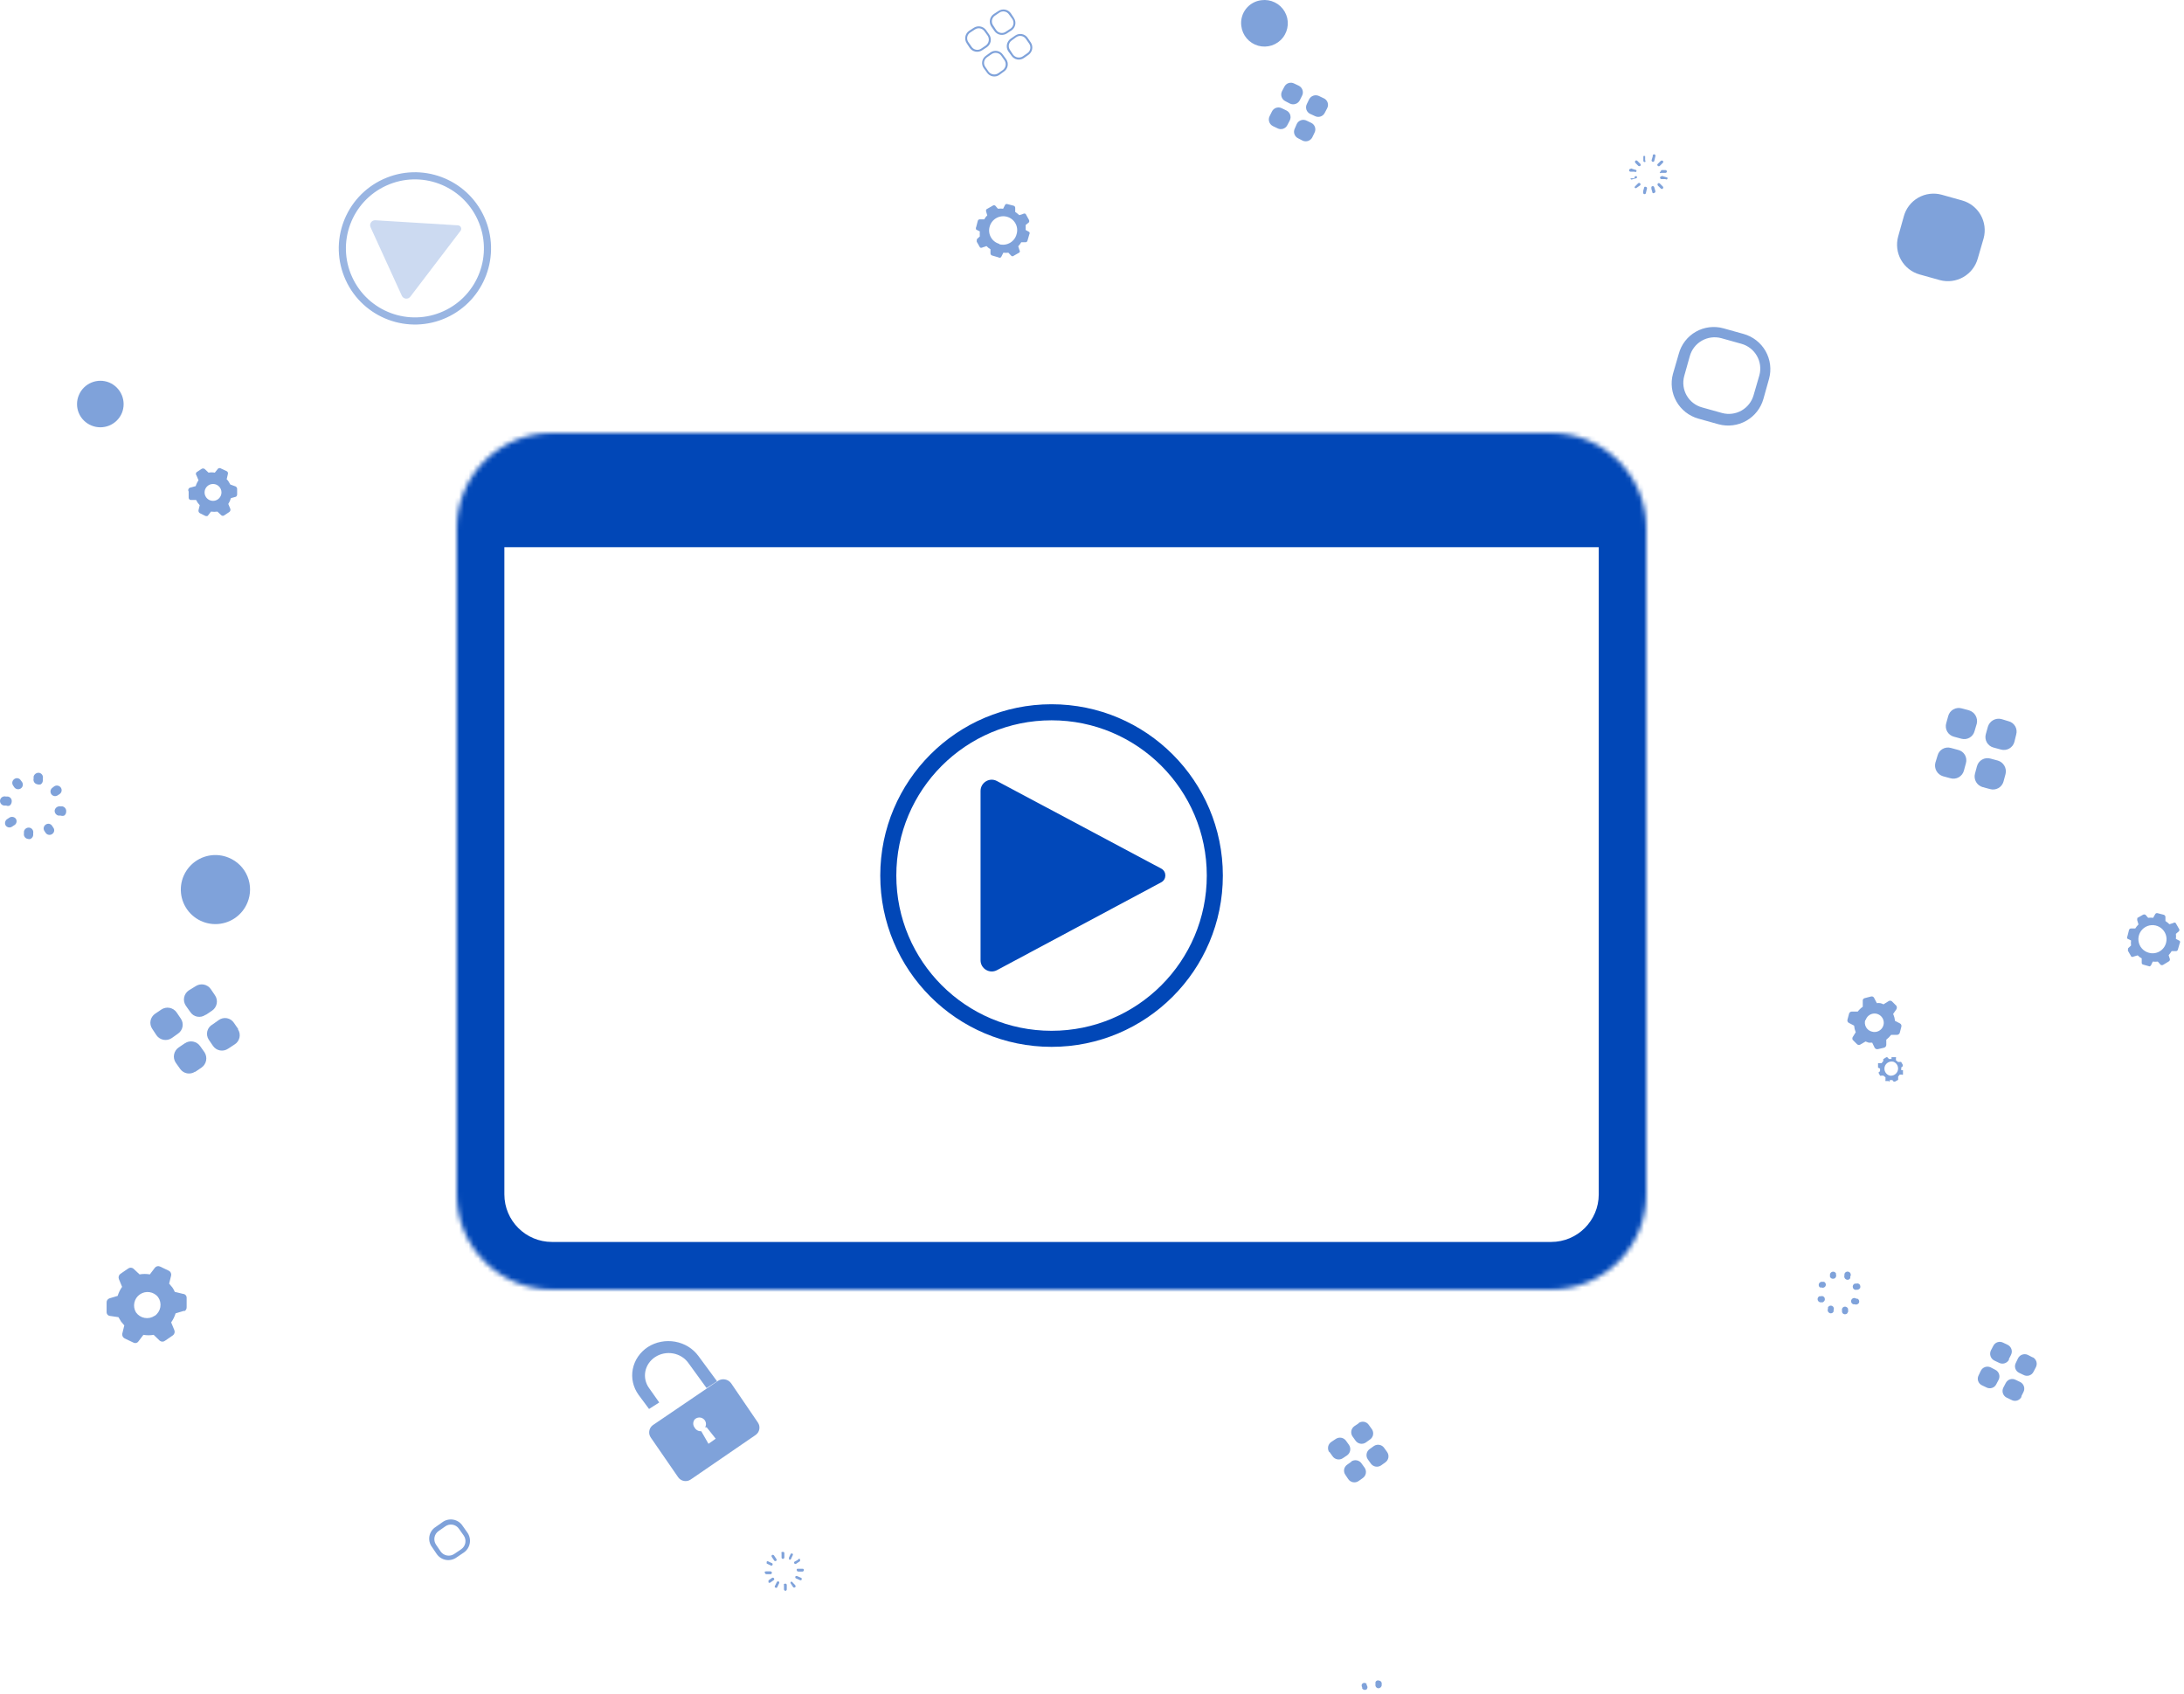 <svg width="459" height="356" viewBox="0 0 459 356" fill="none" xmlns="http://www.w3.org/2000/svg">
<path d="M417.352 154.27L417.775 152.751C417.943 152.165 418.332 151.666 418.86 151.359C419.387 151.053 420.013 150.962 420.607 151.105L422.128 151.569C422.42 151.642 422.693 151.773 422.933 151.954C423.172 152.135 423.373 152.362 423.523 152.622C423.672 152.882 423.768 153.169 423.805 153.466C423.841 153.764 423.817 154.066 423.735 154.354L423.354 155.915C423.276 156.208 423.14 156.481 422.955 156.721C422.77 156.96 422.539 157.16 422.275 157.31C422.011 157.459 421.721 157.554 421.42 157.59C421.119 157.626 420.814 157.602 420.522 157.519L418.958 157.097C418.666 157.019 418.391 156.883 418.151 156.698C417.912 156.513 417.711 156.283 417.562 156.019C417.412 155.756 417.317 155.466 417.281 155.166C417.245 154.865 417.269 154.561 417.352 154.27ZM408.349 163.131L409.913 163.553C410.205 163.636 410.51 163.66 410.811 163.624C411.111 163.588 411.402 163.493 411.666 163.344C411.929 163.194 412.161 162.994 412.346 162.755C412.531 162.515 412.667 162.242 412.745 161.949L413.168 160.388C413.251 160.1 413.274 159.798 413.238 159.5C413.202 159.203 413.106 158.916 412.956 158.656C412.806 158.396 412.605 158.169 412.366 157.988C412.126 157.807 411.853 157.676 411.562 157.603L409.998 157.181C409.709 157.099 409.407 157.075 409.109 157.111C408.811 157.147 408.523 157.243 408.263 157.393C408.002 157.542 407.775 157.743 407.594 157.982C407.413 158.221 407.281 158.494 407.208 158.785L406.743 160.304C406.598 160.891 406.683 161.511 406.982 162.037C407.281 162.563 407.77 162.954 408.349 163.131ZM415.492 161.021L415.07 162.582C414.913 163.17 414.994 163.795 415.294 164.323C415.595 164.852 416.091 165.242 416.676 165.409L418.24 165.831C418.531 165.914 418.836 165.939 419.137 165.903C419.438 165.867 419.729 165.772 419.993 165.622C420.256 165.473 420.487 165.273 420.673 165.033C420.858 164.794 420.994 164.52 421.072 164.228L421.494 162.667C421.64 162.08 421.554 161.46 421.256 160.934C420.957 160.408 420.467 160.016 419.888 159.84L418.324 159.418C418.033 159.334 417.728 159.31 417.427 159.346C417.126 159.382 416.835 159.477 416.572 159.627C416.308 159.776 416.077 159.976 415.892 160.215C415.706 160.455 415.571 160.729 415.492 161.021ZM409.448 150.472L409.026 151.991C408.942 152.282 408.918 152.586 408.954 152.887C408.99 153.187 409.085 153.478 409.235 153.741C409.384 154.004 409.585 154.235 409.825 154.42C410.065 154.605 410.339 154.74 410.632 154.818L412.196 155.24C412.484 155.323 412.787 155.347 413.085 155.31C413.383 155.274 413.67 155.178 413.931 155.028C414.191 154.879 414.418 154.679 414.6 154.439C414.781 154.2 414.912 153.927 414.985 153.637L415.45 152.075C415.584 151.495 415.492 150.885 415.194 150.368C414.896 149.852 414.414 149.467 413.844 149.29L412.28 148.868C411.989 148.785 411.684 148.761 411.383 148.797C411.082 148.833 410.791 148.928 410.527 149.078C410.264 149.227 410.033 149.427 409.847 149.666C409.662 149.906 409.526 150.18 409.448 150.472Z" fill="#0147B7" fill-opacity="0.5"/>
<path d="M37.408 217.226L36.098 218.155C35.592 218.498 34.972 218.628 34.37 218.518C33.769 218.407 33.236 218.064 32.886 217.564L31.998 216.214C31.657 215.716 31.527 215.103 31.638 214.509C31.749 213.916 32.092 213.391 32.59 213.049L33.9 212.163C34.406 211.82 35.027 211.69 35.628 211.8C36.229 211.911 36.763 212.253 37.113 212.754L38 214.062C38.342 214.56 38.471 215.173 38.36 215.766C38.249 216.36 37.907 216.885 37.408 217.226ZM50.089 216.298L49.159 214.948C48.993 214.697 48.779 214.482 48.528 214.316C48.277 214.15 47.995 214.035 47.7 213.98C47.404 213.925 47.1 213.93 46.806 213.995C46.512 214.06 46.234 214.183 45.989 214.357L44.678 215.285C44.404 215.433 44.164 215.636 43.972 215.882C43.781 216.127 43.643 216.41 43.568 216.712C43.492 217.014 43.48 217.328 43.533 217.635C43.586 217.941 43.703 218.233 43.875 218.492L44.763 219.8C45.105 220.298 45.631 220.64 46.226 220.75C46.82 220.861 47.434 220.732 47.933 220.391L49.286 219.505C49.548 219.346 49.776 219.135 49.956 218.886C50.135 218.637 50.262 218.354 50.329 218.054C50.396 217.755 50.402 217.445 50.346 217.143C50.29 216.841 50.174 216.554 50.004 216.298L50.089 216.298ZM43.284 213.26L44.594 212.374C45.095 212.024 45.438 211.492 45.549 210.892C45.66 210.291 45.529 209.672 45.186 209.167L44.298 207.859C43.948 207.359 43.415 207.016 42.813 206.905C42.212 206.795 41.591 206.925 41.086 207.268L39.649 208.154C39.147 208.504 38.804 209.036 38.694 209.637C38.583 210.237 38.713 210.856 39.057 211.361L39.987 212.669C40.152 212.926 40.369 213.147 40.623 213.317C40.877 213.487 41.164 213.603 41.465 213.659C41.766 213.714 42.075 213.707 42.373 213.639C42.672 213.57 42.953 213.441 43.199 213.26L43.284 213.26ZM41.044 225.244L42.354 224.358C42.853 224.008 43.198 223.479 43.316 222.881C43.434 222.284 43.316 221.664 42.988 221.151L42.058 219.843C41.708 219.342 41.174 219 40.573 218.889C39.972 218.779 39.351 218.909 38.846 219.252L37.535 220.138C37.034 220.488 36.691 221.02 36.58 221.62C36.469 222.22 36.6 222.84 36.944 223.345L37.873 224.653C38.214 225.127 38.724 225.453 39.298 225.563C39.872 225.673 40.467 225.558 40.959 225.244L41.044 225.244Z" fill="#0147B7" fill-opacity="0.5"/>
<path d="M216.159 11.52L215.187 12.195C214.983 12.337 214.752 12.437 214.509 12.488C214.265 12.54 214.014 12.542 213.769 12.495C213.525 12.448 213.293 12.352 213.086 12.213C212.879 12.075 212.703 11.896 212.566 11.688L211.89 10.76C211.624 10.342 211.529 9.838 211.623 9.351C211.717 8.865 211.994 8.433 212.397 8.144L213.37 7.469C213.574 7.327 213.804 7.227 214.048 7.175C214.291 7.124 214.543 7.121 214.787 7.169C215.032 7.216 215.264 7.312 215.471 7.45C215.677 7.589 215.854 7.767 215.99 7.975L216.624 8.903C216.905 9.314 217.013 9.817 216.926 10.306C216.839 10.795 216.564 11.231 216.159 11.52ZM212.651 8.482C212.49 8.588 212.353 8.725 212.246 8.885C212.14 9.045 212.067 9.225 212.031 9.414C211.996 9.603 211.999 9.797 212.04 9.985C212.081 10.172 212.159 10.35 212.271 10.507L212.905 11.477C213.133 11.784 213.469 11.993 213.845 12.063C214.221 12.134 214.609 12.06 214.933 11.857L215.906 11.182C216.066 11.076 216.204 10.939 216.31 10.779C216.417 10.619 216.49 10.439 216.525 10.25C216.561 10.061 216.558 9.867 216.517 9.679C216.476 9.491 216.397 9.314 216.286 9.157L215.61 8.186C215.504 8.026 215.366 7.888 215.206 7.782C215.045 7.676 214.865 7.603 214.676 7.567C214.487 7.532 214.292 7.535 214.104 7.576C213.916 7.617 213.738 7.695 213.581 7.806L212.651 8.482ZM210.96 15.064L210.03 15.739C209.826 15.881 209.596 15.981 209.352 16.033C209.109 16.084 208.857 16.087 208.613 16.039C208.368 15.992 208.136 15.896 207.929 15.758C207.723 15.619 207.546 15.441 207.41 15.233L206.734 14.305C206.591 14.101 206.491 13.87 206.439 13.627C206.388 13.384 206.386 13.133 206.433 12.889C206.48 12.645 206.576 12.413 206.715 12.207C206.854 12.001 207.032 11.824 207.241 11.688L208.171 11.013C208.375 10.871 208.605 10.771 208.849 10.72C209.092 10.668 209.344 10.666 209.588 10.713C209.833 10.76 210.065 10.856 210.272 10.995C210.478 11.133 210.655 11.312 210.791 11.52L211.468 12.448C211.61 12.652 211.71 12.882 211.762 13.125C211.813 13.368 211.815 13.619 211.768 13.863C211.721 14.107 211.625 14.339 211.486 14.545C211.347 14.752 211.169 14.928 210.96 15.064ZM207.452 12.026C207.291 12.132 207.154 12.269 207.047 12.429C206.941 12.589 206.868 12.769 206.832 12.958C206.797 13.147 206.8 13.341 206.841 13.529C206.882 13.717 206.96 13.895 207.072 14.051L207.748 15.022C207.97 15.337 208.306 15.553 208.685 15.623C209.064 15.694 209.456 15.615 209.777 15.402L210.749 14.726C211.056 14.498 211.265 14.163 211.336 13.788C211.406 13.413 211.333 13.025 211.129 12.701L210.453 11.731C210.231 11.416 209.895 11.2 209.516 11.129C209.137 11.058 208.745 11.138 208.424 11.351L207.452 12.026ZM212.609 6.372L211.637 7.005C211.226 7.285 210.721 7.393 210.231 7.306C209.742 7.22 209.305 6.945 209.016 6.54L208.34 5.57C208.063 5.155 207.962 4.648 208.056 4.158C208.151 3.669 208.435 3.236 208.847 2.954L209.819 2.321C210.23 2.041 210.734 1.932 211.224 2.019C211.714 2.106 212.15 2.381 212.44 2.785L213.074 3.756C213.354 4.166 213.463 4.669 213.376 5.158C213.289 5.647 213.014 6.083 212.609 6.372ZM209.101 3.291C208.94 3.397 208.802 3.535 208.696 3.695C208.589 3.855 208.516 4.035 208.481 4.224C208.445 4.413 208.448 4.607 208.489 4.795C208.53 4.982 208.609 5.16 208.72 5.317L209.354 6.287C209.46 6.448 209.598 6.585 209.758 6.691C209.919 6.798 210.099 6.871 210.288 6.906C210.477 6.941 210.672 6.939 210.86 6.898C211.048 6.856 211.226 6.778 211.383 6.667L212.355 6.034C212.517 5.924 212.656 5.783 212.763 5.619C212.87 5.455 212.943 5.272 212.978 5.08C213.014 4.887 213.01 4.69 212.969 4.499C212.927 4.308 212.848 4.127 212.736 3.967L212.059 3.038C211.953 2.878 211.816 2.74 211.655 2.634C211.495 2.528 211.315 2.455 211.125 2.419C210.936 2.384 210.742 2.387 210.554 2.428C210.366 2.469 210.188 2.547 210.03 2.658L209.101 3.291ZM207.41 9.916L206.438 10.549C206.027 10.829 205.522 10.938 205.032 10.851C204.543 10.764 204.106 10.489 203.817 10.085L203.183 9.114C202.902 8.704 202.794 8.201 202.881 7.712C202.968 7.223 203.243 6.787 203.648 6.498L204.62 5.865C205.031 5.585 205.535 5.477 206.025 5.564C206.515 5.65 206.952 5.925 207.241 6.33L207.917 7.3C208.193 7.715 208.295 8.222 208.2 8.712C208.105 9.201 207.821 9.634 207.41 9.916ZM203.902 6.836C203.741 6.942 203.603 7.079 203.497 7.239C203.39 7.399 203.317 7.579 203.282 7.768C203.246 7.957 203.249 8.151 203.29 8.339C203.331 8.527 203.41 8.704 203.521 8.861L204.197 9.832C204.304 9.992 204.441 10.13 204.601 10.236C204.762 10.342 204.942 10.415 205.131 10.45C205.321 10.486 205.515 10.483 205.703 10.442C205.891 10.401 206.069 10.323 206.226 10.211L207.156 9.579C207.481 9.356 207.707 9.016 207.786 8.63C207.865 8.244 207.791 7.843 207.579 7.511L206.903 6.583C206.796 6.422 206.659 6.285 206.499 6.179C206.338 6.072 206.158 5.999 205.969 5.964C205.779 5.928 205.585 5.931 205.397 5.972C205.209 6.013 205.031 6.092 204.874 6.203L203.902 6.836Z" fill="#0147B7" fill-opacity="0.5"/>
<path d="M398.925 49.707L400.108 45.487C400.329 44.662 400.711 43.888 401.233 43.211C401.755 42.534 402.406 41.967 403.149 41.543C403.892 41.119 404.712 40.847 405.561 40.742C406.411 40.636 407.273 40.7 408.097 40.93L412.324 42.112C413.988 42.566 415.404 43.661 416.26 45.156C417.115 46.651 417.342 48.425 416.889 50.087L415.663 54.306C415.208 55.968 414.111 57.381 412.613 58.236C411.115 59.09 409.339 59.316 407.674 58.864L403.447 57.682C401.791 57.219 400.386 56.12 399.538 54.626C398.691 53.132 398.47 51.363 398.925 49.707Z" fill="#0147B7" fill-opacity="0.5"/>
<path d="M351.594 78.574L352.82 74.355C353.079 73.385 353.529 72.477 354.142 71.681C354.755 70.886 355.52 70.22 356.393 69.722C357.265 69.224 358.228 68.903 359.225 68.778C360.223 68.654 361.235 68.728 362.203 68.996L366.43 70.177C368.389 70.72 370.052 72.014 371.058 73.777C372.064 75.54 372.33 77.629 371.798 79.587L370.615 83.807C370.071 85.762 368.775 87.423 367.009 88.427C365.243 89.431 363.151 89.696 361.189 89.165L356.962 87.984C355.004 87.442 353.34 86.147 352.334 84.384C351.328 82.621 351.062 80.532 351.594 78.574ZM369.769 78.827C370.132 77.451 369.935 75.988 369.223 74.755C368.511 73.523 367.34 72.621 365.965 72.245L361.738 71.063C360.366 70.7 358.905 70.89 357.671 71.593C356.437 72.295 355.53 73.454 355.145 74.819L353.961 79.038C353.586 80.409 353.771 81.873 354.477 83.108C355.182 84.342 356.35 85.246 357.723 85.621L361.95 86.802C363.323 87.166 364.784 86.976 366.017 86.273C367.251 85.57 368.158 84.412 368.544 83.047L369.769 78.827Z" fill="#0147B7" fill-opacity="0.5"/>
<path d="M97.429 326.303L95.992 327.274C95.671 327.513 95.304 327.685 94.914 327.779C94.525 327.873 94.12 327.887 93.724 327.82C93.329 327.753 92.952 327.606 92.615 327.389C92.278 327.172 91.989 326.889 91.765 326.556L90.793 325.122C90.549 324.801 90.374 324.433 90.28 324.041C90.186 323.649 90.174 323.242 90.245 322.845C90.317 322.449 90.47 322.071 90.695 321.737C90.921 321.402 91.213 321.118 91.554 320.902L92.991 319.889C93.315 319.652 93.683 319.482 94.075 319.392C94.466 319.301 94.872 319.291 95.268 319.362C95.663 319.433 96.04 319.584 96.376 319.805C96.711 320.026 96.997 320.314 97.218 320.649L98.232 322.084C98.462 322.411 98.624 322.782 98.709 323.174C98.793 323.565 98.798 323.969 98.723 324.363C98.648 324.756 98.495 325.131 98.273 325.464C98.051 325.797 97.764 326.083 97.429 326.303ZM92.188 321.746C91.734 322.054 91.422 322.529 91.319 323.067C91.216 323.605 91.331 324.162 91.638 324.615L92.611 326.05C92.926 326.496 93.405 326.8 93.943 326.895C94.481 326.989 95.036 326.868 95.485 326.556L96.922 325.586C97.375 325.278 97.688 324.803 97.791 324.265C97.894 323.727 97.779 323.17 97.471 322.717L96.457 321.282C96.305 321.056 96.108 320.864 95.88 320.716C95.652 320.568 95.396 320.467 95.127 320.42C94.859 320.373 94.584 320.38 94.319 320.441C94.053 320.502 93.803 320.616 93.583 320.776L92.188 321.746Z" fill="#0147B7" fill-opacity="0.5"/>
<path d="M136.809 302.159L142.505 310.42C142.645 310.629 142.826 310.807 143.036 310.946C143.246 311.084 143.481 311.18 143.728 311.227C143.976 311.274 144.23 311.271 144.476 311.219C144.723 311.167 144.956 311.067 145.163 310.925L158.77 301.591C158.98 301.452 159.159 301.272 159.298 301.063C159.437 300.854 159.533 300.619 159.58 300.373C159.627 300.126 159.625 299.873 159.573 299.627C159.521 299.382 159.42 299.149 159.277 298.943L153.644 290.681C153.339 290.269 152.889 289.987 152.383 289.894C151.878 289.8 151.356 289.901 150.923 290.177L137.189 299.51C136.786 299.811 136.52 300.259 136.449 300.756C136.378 301.253 136.507 301.757 136.809 302.159ZM148.518 299.952L150.416 302.348L148.897 303.42L147.379 300.771C147.098 300.793 146.817 300.733 146.57 300.599C146.323 300.464 146.12 300.261 145.986 300.015C145.796 299.771 145.693 299.472 145.693 299.163C145.693 298.855 145.796 298.555 145.986 298.312C146.222 298.072 146.536 297.925 146.872 297.899C147.208 297.872 147.542 297.968 147.812 298.168C148.083 298.368 148.271 298.659 148.343 298.987C148.414 299.315 148.364 299.658 148.201 299.952L148.518 299.952Z" fill="#0147B7" fill-opacity="0.5"/>
<path d="M136.156 283.081C134.493 284.174 133.355 285.844 132.989 287.725C132.624 289.607 133.06 291.549 134.204 293.129L136.407 296.101L138.548 294.734L136.407 291.702C136.039 291.19 135.782 290.615 135.649 290.01C135.517 289.405 135.511 288.781 135.634 288.173C135.757 287.566 136.005 286.988 136.365 286.471C136.724 285.954 137.188 285.509 137.729 285.162C138.271 284.815 138.879 284.571 139.52 284.446C140.162 284.321 140.822 284.316 141.465 284.432C142.108 284.548 142.721 284.782 143.268 285.122C143.815 285.461 144.286 285.899 144.654 286.41L148.494 291.702L150.697 290.275L146.794 284.984C145.647 283.404 143.884 282.317 141.89 281.961C139.897 281.604 137.835 282.007 136.156 283.081Z" fill="#0147B7" fill-opacity="0.5"/>
<path d="M48.399 101.82L48.061 101.229C47.955 101.034 47.811 100.862 47.639 100.723L47.892 99.626C47.934 99.502 47.926 99.368 47.871 99.25C47.816 99.132 47.718 99.04 47.596 98.993L46.497 98.486C46.401 98.411 46.282 98.37 46.159 98.37C46.037 98.37 45.917 98.411 45.821 98.486L45.145 99.33C44.712 99.247 44.267 99.247 43.834 99.33L43.031 98.571C42.928 98.492 42.802 98.449 42.672 98.449C42.542 98.449 42.416 98.492 42.313 98.571L41.298 99.246C41.215 99.339 41.169 99.459 41.169 99.583C41.169 99.708 41.215 99.828 41.298 99.921L41.721 100.934C41.459 101.307 41.259 101.72 41.129 102.157L40.072 102.453C39.977 102.46 39.886 102.491 39.806 102.544C39.727 102.597 39.663 102.669 39.62 102.754C39.578 102.84 39.558 102.934 39.563 103.029C39.568 103.124 39.598 103.217 39.65 103.297L39.65 104.562C39.644 104.627 39.652 104.692 39.672 104.753C39.693 104.814 39.726 104.871 39.77 104.918C39.814 104.966 39.867 105.004 39.927 105.03C39.986 105.056 40.05 105.069 40.115 105.069L41.214 105.069L41.552 105.66L41.975 106.166L41.721 107.221C41.697 107.344 41.712 107.472 41.765 107.586C41.818 107.699 41.907 107.793 42.017 107.854L43.116 108.402C43.202 108.444 43.295 108.465 43.391 108.465C43.486 108.465 43.58 108.444 43.665 108.402L44.342 107.516C44.79 107.579 45.245 107.579 45.694 107.516L46.497 108.276C46.59 108.359 46.711 108.405 46.835 108.405C46.96 108.405 47.081 108.359 47.173 108.276L48.188 107.601C48.291 107.526 48.368 107.42 48.406 107.298C48.444 107.176 48.442 107.046 48.399 106.925L47.977 105.913C48.219 105.534 48.404 105.122 48.526 104.689L49.583 104.394C49.664 104.337 49.73 104.261 49.774 104.173C49.819 104.084 49.84 103.986 49.836 103.887L49.836 102.664C49.813 102.538 49.752 102.422 49.661 102.332C49.571 102.242 49.455 102.181 49.329 102.157L48.399 101.82ZM45.779 104.942C45.489 105.142 45.146 105.251 44.794 105.256C44.442 105.26 44.097 105.161 43.802 104.969C43.507 104.777 43.276 104.502 43.137 104.179C42.999 103.856 42.961 103.499 43.026 103.153C43.092 102.808 43.259 102.49 43.506 102.24C43.753 101.989 44.069 101.818 44.414 101.748C44.759 101.677 45.117 101.71 45.443 101.843C45.768 101.976 46.047 102.203 46.244 102.495C46.504 102.882 46.602 103.356 46.514 103.814C46.428 104.272 46.163 104.677 45.779 104.942Z" fill="#0147B7" fill-opacity="0.5"/>
<path d="M36.733 271.491C36.597 271.164 36.427 270.853 36.225 270.563L35.549 269.761L35.972 268.031C36.008 267.825 35.973 267.613 35.873 267.429C35.774 267.245 35.615 267.1 35.422 267.018L33.647 266.174C33.463 266.083 33.253 266.058 33.052 266.104C32.852 266.15 32.673 266.265 32.548 266.427L31.491 267.82C30.778 267.694 30.049 267.694 29.336 267.82L28.025 266.596C27.869 266.473 27.675 266.406 27.476 266.406C27.277 266.406 27.083 266.473 26.927 266.596L25.32 267.693C25.149 267.812 25.022 267.984 24.961 268.183C24.9 268.382 24.907 268.596 24.982 268.79L25.659 270.436C25.249 271.015 24.935 271.656 24.729 272.335L23.038 272.841C22.841 272.899 22.67 273.023 22.555 273.192C22.439 273.361 22.386 273.565 22.404 273.769L22.404 275.753C22.404 275.958 22.482 276.156 22.624 276.305C22.765 276.454 22.959 276.544 23.165 276.554L24.898 276.808L25.447 277.736L26.123 278.538L25.701 280.268C25.662 280.469 25.69 280.677 25.782 280.86C25.873 281.043 26.023 281.191 26.208 281.28L27.983 282.124C28.117 282.206 28.27 282.25 28.427 282.25C28.584 282.25 28.737 282.206 28.871 282.124L29.082 281.913L30.139 280.521C30.852 280.646 31.581 280.646 32.294 280.521L33.562 281.745C33.722 281.879 33.924 281.952 34.133 281.952C34.342 281.952 34.544 281.879 34.704 281.745L36.31 280.647C36.481 280.529 36.608 280.356 36.669 280.157C36.73 279.958 36.723 279.745 36.648 279.55L35.972 277.905C36.382 277.326 36.696 276.684 36.902 276.006L38.592 275.5L38.846 275.5C38.971 275.408 39.072 275.287 39.138 275.147C39.205 275.007 39.235 274.853 39.226 274.698L39.226 272.715C39.227 272.509 39.148 272.311 39.006 272.162C38.865 272.013 38.671 271.924 38.466 271.913L36.733 271.491ZM32.506 276.512C31.889 276.936 31.129 277.098 30.392 276.964C29.655 276.829 29.002 276.409 28.575 275.795C28.207 275.179 28.087 274.447 28.24 273.746C28.393 273.045 28.806 272.428 29.397 272.021C29.988 271.613 30.712 271.445 31.423 271.55C32.134 271.656 32.778 272.027 33.224 272.588C33.653 273.199 33.822 273.954 33.696 274.689C33.569 275.424 33.157 276.079 32.548 276.512L32.506 276.512Z" fill="#0147B7" fill-opacity="0.5"/>
<path d="M452.056 202.88L452.436 202.078C452.787 202.122 453.142 202.122 453.493 202.078L454.085 202.753C454.167 202.806 454.262 202.834 454.359 202.834C454.457 202.834 454.552 202.806 454.634 202.753L455.818 202.036C455.902 201.985 455.968 201.908 456.006 201.817C456.044 201.726 456.052 201.625 456.029 201.53L455.775 200.728C456.01 200.465 456.222 200.182 456.409 199.884L457.297 199.884C457.396 199.886 457.492 199.853 457.57 199.792C457.647 199.73 457.7 199.643 457.72 199.546L458.1 198.238C458.149 198.163 458.175 198.075 458.175 197.985C458.175 197.895 458.149 197.807 458.1 197.732L457.297 197.31C457.338 196.96 457.338 196.605 457.297 196.255L457.931 195.706C457.996 195.63 458.032 195.533 458.032 195.432C458.032 195.332 457.996 195.234 457.931 195.158L457.255 193.976C457.185 193.914 457.095 193.88 457.001 193.88C456.907 193.88 456.817 193.914 456.747 193.976L455.944 194.23C455.682 193.982 455.399 193.756 455.099 193.554L455.099 192.711C455.096 192.608 455.063 192.509 455.002 192.426C454.942 192.343 454.858 192.281 454.761 192.246L453.451 191.909C453.355 191.878 453.251 191.882 453.158 191.921C453.065 191.959 452.989 192.03 452.943 192.12L452.521 192.879C452.17 192.838 451.815 192.838 451.464 192.879L450.915 192.246C450.831 192.198 450.736 192.173 450.64 192.173C450.543 192.173 450.449 192.198 450.365 192.246L449.182 192.922C449.182 192.922 449.182 192.922 449.182 193.175C449.159 193.213 449.148 193.257 449.148 193.301C449.148 193.346 449.159 193.389 449.182 193.428L449.435 194.272C449.177 194.525 448.95 194.809 448.759 195.116L447.913 195.116C447.815 195.109 447.716 195.134 447.632 195.187C447.549 195.24 447.484 195.319 447.449 195.411L447.11 196.761C447.061 196.837 447.035 196.925 447.035 197.015C447.035 197.104 447.061 197.192 447.11 197.268L447.871 197.648C447.827 197.998 447.827 198.352 447.871 198.702L447.237 199.293L447.237 199.504C447.195 199.613 447.195 199.733 447.237 199.842L447.913 201.023C447.989 201.072 448.077 201.098 448.167 201.098C448.257 201.098 448.345 201.072 448.421 201.023L449.266 200.77C449.51 201.027 449.796 201.241 450.111 201.403L450.111 202.289C450.099 202.384 450.122 202.48 450.177 202.558C450.232 202.636 450.314 202.691 450.407 202.711L451.76 203.091C451.881 203.059 451.987 202.984 452.056 202.88ZM451.591 200.221C451.026 200.067 450.52 199.749 450.137 199.308C449.754 198.866 449.51 198.321 449.437 197.742C449.364 197.162 449.464 196.574 449.726 196.051C449.988 195.529 450.399 195.096 450.908 194.806C451.416 194.517 451.999 194.385 452.583 194.426C453.167 194.468 453.725 194.681 454.187 195.04C454.649 195.398 454.995 195.885 455.18 196.44C455.365 196.994 455.381 197.59 455.226 198.154C455.128 198.531 454.956 198.885 454.719 199.194C454.482 199.503 454.185 199.762 453.846 199.955C453.507 200.147 453.133 200.27 452.746 200.316C452.358 200.362 451.965 200.33 451.591 200.221Z" fill="#0147B7" fill-opacity="0.5"/>
<path d="M210.489 53.864L210.87 53.104C211.22 53.148 211.575 53.148 211.926 53.104L212.518 53.737C212.554 53.774 212.596 53.803 212.643 53.824C212.691 53.844 212.741 53.854 212.793 53.854C212.844 53.854 212.895 53.844 212.942 53.824C212.989 53.803 213.032 53.774 213.068 53.737L214.251 53.062C214.306 52.989 214.336 52.9 214.336 52.809C214.336 52.717 214.306 52.629 214.251 52.556L213.997 51.754C214.243 51.5 214.456 51.217 214.631 50.91L215.519 50.91C215.618 50.912 215.714 50.879 215.792 50.818C215.869 50.756 215.922 50.669 215.942 50.572L216.322 49.264C216.371 49.189 216.397 49.101 216.397 49.011C216.397 48.921 216.371 48.833 216.322 48.758L215.561 48.336L215.561 47.281L216.238 46.733C216.286 46.649 216.311 46.554 216.311 46.458C216.311 46.362 216.286 46.267 216.238 46.184L215.561 44.96C215.482 44.902 215.385 44.87 215.287 44.87C215.188 44.87 215.092 44.902 215.012 44.96L214.209 45.213C213.946 44.966 213.663 44.74 213.363 44.538L213.363 43.694C213.367 43.59 213.336 43.488 213.275 43.404C213.213 43.32 213.126 43.258 213.025 43.23L211.715 42.893C211.668 42.872 211.617 42.861 211.566 42.861C211.515 42.86 211.464 42.87 211.416 42.89C211.369 42.91 211.326 42.939 211.29 42.975C211.254 43.012 211.226 43.056 211.208 43.104L210.827 43.863C210.462 43.822 210.094 43.822 209.728 43.863L209.179 43.23C209.102 43.165 209.005 43.129 208.904 43.129C208.803 43.129 208.706 43.165 208.629 43.23L207.446 43.905C207.389 43.922 207.339 43.955 207.302 44C207.264 44.045 207.241 44.1 207.235 44.158L207.235 44.412L207.488 45.256C207.231 45.499 207.017 45.785 206.854 46.099L205.967 46.099C205.866 46.085 205.765 46.107 205.679 46.161C205.594 46.215 205.531 46.298 205.502 46.395L205.163 47.703C205.115 47.786 205.09 47.881 205.09 47.977C205.09 48.074 205.115 48.168 205.163 48.252L205.924 48.631C205.901 48.983 205.901 49.335 205.924 49.686L205.29 50.277L205.29 50.488C205.252 50.597 205.252 50.716 205.29 50.825L205.967 52.007C206.044 52.051 206.131 52.075 206.22 52.075C206.309 52.075 206.397 52.051 206.474 52.007L207.319 51.712C207.571 51.972 207.855 52.199 208.164 52.387L208.164 53.231C208.161 53.335 208.192 53.437 208.253 53.521C208.314 53.605 208.402 53.666 208.503 53.695L209.813 54.075C209.867 54.119 209.932 54.15 210.001 54.163C210.07 54.177 210.141 54.173 210.208 54.152C210.276 54.131 210.336 54.094 210.385 54.044C210.434 53.993 210.47 53.931 210.489 53.864ZM210.024 51.248C209.65 51.145 209.301 50.97 208.996 50.731C208.69 50.493 208.436 50.196 208.247 49.858C208.058 49.52 207.939 49.148 207.895 48.764C207.852 48.379 207.886 47.99 207.995 47.619C208.203 46.863 208.702 46.221 209.384 45.833C210.066 45.446 210.874 45.344 211.63 45.551C212.004 45.653 212.354 45.828 212.659 46.067C212.964 46.306 213.219 46.602 213.408 46.94C213.597 47.278 213.716 47.65 213.759 48.035C213.802 48.419 213.769 48.809 213.659 49.18C213.566 49.561 213.397 49.921 213.162 50.236C212.928 50.552 212.633 50.818 212.295 51.018C211.956 51.218 211.581 51.349 211.191 51.403C210.801 51.457 210.405 51.433 210.024 51.332L210.024 51.248Z" fill="#0147B7" fill-opacity="0.5"/>
<path d="M48.102 180.262C46.775 179.702 45.312 179.548 43.897 179.819C42.482 180.091 41.18 180.776 40.156 181.788C39.132 182.799 38.432 184.092 38.146 185.501C37.859 186.911 37.998 188.373 38.545 189.704C39.092 191.034 40.023 192.172 41.22 192.973C42.416 193.775 43.824 194.203 45.264 194.204C46.705 194.205 48.114 193.779 49.311 192.98C50.509 192.18 51.441 191.043 51.991 189.714C52.358 188.839 52.55 187.899 52.553 186.95C52.556 186.001 52.372 185.06 52.011 184.182C51.65 183.304 51.119 182.506 50.448 181.833C49.777 181.161 48.98 180.627 48.102 180.262Z" fill="#0147B7" fill-opacity="0.5"/>
<path d="M349.177 37.049C349.223 37.007 349.283 36.984 349.346 36.984C349.408 36.984 349.468 37.007 349.515 37.049L350.402 37.302C350.437 37.351 350.456 37.41 350.456 37.471C350.456 37.531 350.437 37.59 350.402 37.639C350.349 37.684 350.282 37.709 350.212 37.709C350.143 37.709 350.075 37.684 350.022 37.639L349.177 37.639C349.138 37.639 349.099 37.632 349.063 37.617C349.028 37.602 348.995 37.58 348.968 37.553C348.94 37.525 348.918 37.493 348.903 37.457C348.888 37.421 348.881 37.383 348.881 37.344C348.881 37.305 348.888 37.267 348.903 37.231C348.918 37.195 348.94 37.163 348.968 37.135C348.995 37.108 349.028 37.086 349.063 37.071C349.099 37.056 349.138 37.049 349.177 37.049Z" fill="#0147B7" fill-opacity="0.5"/>
<path d="M342.667 35.487C342.72 35.442 342.788 35.418 342.857 35.418C342.927 35.418 342.994 35.442 343.047 35.487L343.893 35.74C343.927 35.79 343.946 35.849 343.946 35.909C343.946 35.969 343.927 36.028 343.893 36.078C343.839 36.123 343.772 36.147 343.703 36.147C343.633 36.147 343.566 36.123 343.512 36.078L342.667 36.078C342.588 36.078 342.513 36.047 342.458 35.991C342.402 35.936 342.371 35.861 342.371 35.782C342.371 35.704 342.402 35.629 342.458 35.574C342.513 35.518 342.588 35.487 342.667 35.487Z" fill="#0147B7" fill-opacity="0.5"/>
<path d="M349.175 35.741L350.021 35.741C350.099 35.741 350.174 35.772 350.23 35.827C350.285 35.883 350.317 35.958 350.317 36.036C350.317 36.114 350.285 36.189 350.23 36.245C350.174 36.3 350.099 36.331 350.021 36.331L349.133 36.331C349.083 36.366 349.024 36.384 348.964 36.384C348.904 36.384 348.845 36.366 348.795 36.331L349.175 35.741Z" fill="#0147B7" fill-opacity="0.5"/>
<path d="M342.666 37.471L343.511 37.471C343.488 37.408 343.483 37.339 343.499 37.273C343.515 37.207 343.55 37.148 343.6 37.102C343.651 37.057 343.713 37.028 343.78 37.018C343.847 37.009 343.915 37.019 343.976 37.049C344.014 37.105 344.035 37.171 344.035 37.239C344.035 37.307 344.014 37.373 343.976 37.429L343.089 37.682C343.039 37.716 342.98 37.735 342.92 37.735C342.859 37.735 342.8 37.716 342.751 37.682L342.666 37.471Z" fill="#0147B7" fill-opacity="0.5"/>
<path d="M348.414 34.432L349.048 33.799C349.111 33.758 349.184 33.735 349.26 33.735C349.335 33.735 349.408 33.758 349.471 33.799C349.499 33.827 349.521 33.86 349.537 33.896C349.552 33.932 349.56 33.971 349.56 34.01C349.56 34.05 349.552 34.089 349.537 34.125C349.521 34.161 349.499 34.194 349.471 34.221L348.837 34.854C348.809 34.882 348.776 34.905 348.74 34.92C348.704 34.935 348.665 34.943 348.626 34.943C348.586 34.943 348.547 34.935 348.511 34.92C348.475 34.905 348.442 34.882 348.414 34.854C348.379 34.831 348.351 34.8 348.331 34.763C348.311 34.726 348.301 34.685 348.301 34.643C348.301 34.602 348.311 34.56 348.331 34.523C348.351 34.487 348.379 34.455 348.414 34.432Z" fill="#0147B7" fill-opacity="0.5"/>
<path d="M343.639 39.158L344.273 38.526C344.329 38.469 344.405 38.438 344.484 38.438C344.564 38.438 344.64 38.469 344.696 38.526C344.752 38.581 344.783 38.657 344.783 38.736C344.783 38.816 344.752 38.892 344.696 38.947L343.977 39.454C343.95 39.482 343.917 39.504 343.881 39.519C343.844 39.535 343.805 39.542 343.766 39.542C343.727 39.542 343.688 39.535 343.651 39.519C343.615 39.504 343.582 39.482 343.555 39.454C343.534 39.402 343.532 39.345 343.547 39.292C343.562 39.239 343.595 39.192 343.639 39.158Z" fill="#0147B7" fill-opacity="0.5"/>
<path d="M347.104 33.673L347.357 32.829C347.339 32.784 347.333 32.735 347.338 32.687C347.343 32.639 347.36 32.593 347.387 32.553C347.414 32.514 347.45 32.481 347.493 32.458C347.536 32.436 347.584 32.424 347.632 32.424C347.68 32.424 347.728 32.436 347.771 32.458C347.813 32.481 347.85 32.514 347.877 32.553C347.904 32.593 347.921 32.639 347.926 32.687C347.931 32.735 347.925 32.784 347.907 32.829L347.695 33.715C347.695 33.793 347.664 33.868 347.609 33.924C347.553 33.979 347.478 34.01 347.399 34.01C347.321 34.01 347.246 33.979 347.19 33.924C347.135 33.868 347.104 33.793 347.104 33.715L347.104 33.673Z" fill="#0147B7" fill-opacity="0.5"/>
<path d="M345.33 40.171L345.584 39.285C345.633 39.251 345.692 39.232 345.753 39.232C345.813 39.232 345.872 39.251 345.922 39.285C345.96 39.289 345.997 39.302 346.029 39.322C346.062 39.343 346.089 39.37 346.11 39.403C346.13 39.435 346.143 39.472 346.147 39.51C346.151 39.548 346.146 39.587 346.133 39.623L345.922 40.509C345.922 40.587 345.891 40.662 345.835 40.718C345.78 40.773 345.704 40.804 345.626 40.804C345.547 40.804 345.472 40.773 345.417 40.718C345.361 40.662 345.33 40.587 345.33 40.509L345.33 40.171Z" fill="#0147B7" fill-opacity="0.5"/>
<path d="M345.371 32.829C345.424 32.785 345.492 32.76 345.561 32.76C345.631 32.76 345.698 32.785 345.751 32.829L345.751 33.673C345.796 33.726 345.821 33.794 345.821 33.863C345.821 33.932 345.796 34 345.751 34.053C345.673 34.068 345.592 34.055 345.523 34.017C345.453 33.978 345.399 33.916 345.371 33.842L345.371 32.956L345.371 32.829Z" fill="#0147B7" fill-opacity="0.5"/>
<path d="M347.062 39.327C347.073 39.268 347.104 39.214 347.15 39.175C347.197 39.136 347.256 39.115 347.316 39.116C347.389 39.103 347.464 39.117 347.526 39.156C347.589 39.196 347.634 39.256 347.654 39.327L347.908 40.171C347.921 40.255 347.902 40.34 347.855 40.41C347.808 40.481 347.736 40.531 347.654 40.551C347.605 40.586 347.546 40.604 347.485 40.604C347.425 40.604 347.366 40.586 347.316 40.551L347.062 39.665L347.062 39.327Z" fill="#0147B7" fill-opacity="0.5"/>
<path d="M343.681 33.8C343.709 33.772 343.742 33.749 343.778 33.734C343.814 33.719 343.853 33.711 343.893 33.711C343.932 33.711 343.971 33.719 344.007 33.734C344.044 33.749 344.076 33.772 344.104 33.8L344.738 34.432C344.766 34.46 344.788 34.493 344.804 34.529C344.819 34.565 344.827 34.604 344.827 34.644C344.827 34.683 344.819 34.722 344.804 34.758C344.788 34.794 344.766 34.827 344.738 34.855C344.675 34.896 344.602 34.919 344.527 34.919C344.451 34.919 344.378 34.896 344.315 34.855L343.681 34.221C343.639 34.159 343.617 34.086 343.617 34.011C343.617 33.935 343.639 33.862 343.681 33.8Z" fill="#0147B7" fill-opacity="0.5"/>
<path d="M348.416 38.567C348.443 38.539 348.476 38.517 348.512 38.502C348.549 38.486 348.588 38.478 348.627 38.478C348.666 38.478 348.705 38.486 348.742 38.502C348.778 38.517 348.811 38.539 348.838 38.567L349.472 39.2C349.528 39.256 349.56 39.332 349.56 39.411C349.56 39.49 349.528 39.566 349.472 39.622C349.416 39.678 349.34 39.709 349.261 39.709C349.182 39.709 349.106 39.678 349.05 39.622L348.416 38.989C348.374 38.927 348.352 38.853 348.352 38.778C348.352 38.703 348.374 38.63 348.416 38.567Z" fill="#0147B7" fill-opacity="0.5"/>
<path d="M166.2 332.422C166.155 332.475 166.131 332.542 166.131 332.612C166.131 332.681 166.155 332.748 166.2 332.802L166.707 333.561C166.767 333.609 166.842 333.635 166.919 333.635C166.995 333.635 167.07 333.609 167.13 333.561C167.178 333.501 167.204 333.427 167.204 333.35C167.204 333.274 167.178 333.199 167.13 333.139L166.454 332.422C166.372 332.389 166.281 332.389 166.2 332.422Z" fill="#0147B7" fill-opacity="0.5"/>
<path d="M162.225 326.81C162.177 326.87 162.15 326.944 162.15 327.021C162.15 327.098 162.177 327.172 162.225 327.232L162.732 327.991C162.792 328.039 162.866 328.065 162.943 328.065C163.02 328.065 163.094 328.039 163.154 327.991C163.199 327.938 163.224 327.871 163.224 327.801C163.224 327.732 163.199 327.665 163.154 327.612L162.647 326.852C162.592 326.798 162.52 326.764 162.443 326.756C162.366 326.749 162.289 326.768 162.225 326.81Z" fill="#0147B7" fill-opacity="0.5"/>
<path d="M164.762 332.886C164.74 332.925 164.729 332.968 164.729 333.013C164.729 333.057 164.74 333.101 164.762 333.139L164.762 334.025C164.773 334.107 164.813 334.183 164.875 334.237C164.938 334.292 165.018 334.321 165.101 334.321C165.175 334.302 165.241 334.258 165.287 334.196C165.333 334.135 165.357 334.06 165.354 333.983L165.354 333.097C165.354 333.019 165.323 332.944 165.268 332.888C165.212 332.833 165.137 332.802 165.058 332.802C165.058 332.802 164.805 332.844 164.762 332.886Z" fill="#0147B7" fill-opacity="0.5"/>
<path d="M164.255 326.177C164.232 326.216 164.221 326.259 164.221 326.304C164.221 326.348 164.232 326.392 164.255 326.43L164.255 327.316C164.255 327.395 164.286 327.47 164.341 327.525C164.397 327.581 164.472 327.612 164.551 327.612C164.633 327.601 164.708 327.561 164.763 327.499C164.817 327.437 164.847 327.357 164.846 327.274L164.846 326.388C164.847 326.351 164.839 326.314 164.824 326.28C164.809 326.247 164.786 326.217 164.758 326.192C164.73 326.168 164.696 326.151 164.661 326.141C164.625 326.131 164.587 326.129 164.551 326.135C164.551 326.135 164.297 326.135 164.255 326.177Z" fill="#0147B7" fill-opacity="0.5"/>
<path d="M163.283 332.422L162.902 333.223C162.875 333.247 162.854 333.276 162.839 333.309C162.824 333.342 162.816 333.377 162.816 333.413C162.816 333.449 162.824 333.485 162.839 333.518C162.854 333.55 162.875 333.579 162.902 333.603C162.93 333.631 162.963 333.654 162.999 333.669C163.035 333.684 163.074 333.692 163.114 333.692C163.153 333.692 163.192 333.684 163.228 333.669C163.265 333.654 163.297 333.631 163.325 333.603L163.705 332.802C163.753 332.742 163.78 332.667 163.78 332.591C163.78 332.514 163.753 332.439 163.705 332.38C163.639 332.344 163.563 332.329 163.488 332.336C163.412 332.344 163.341 332.374 163.283 332.422Z" fill="#0147B7" fill-opacity="0.5"/>
<path d="M166.199 326.515L165.818 327.317C165.818 327.317 165.818 327.654 165.818 327.697C165.842 327.723 165.871 327.745 165.904 327.76C165.937 327.775 165.973 327.782 166.009 327.782C166.045 327.782 166.08 327.775 166.113 327.76C166.146 327.745 166.175 327.723 166.199 327.697L166.579 326.895C166.624 326.842 166.648 326.774 166.648 326.705C166.648 326.635 166.624 326.568 166.579 326.515C166.521 326.482 166.456 326.464 166.389 326.464C166.322 326.464 166.257 326.482 166.199 326.515Z" fill="#0147B7" fill-opacity="0.5"/>
<path d="M162.224 331.621L161.506 332.127C161.506 332.127 161.506 332.38 161.506 332.549C161.533 332.577 161.566 332.599 161.603 332.615C161.639 332.63 161.678 332.638 161.717 332.638C161.757 332.638 161.796 332.63 161.832 332.615C161.868 332.599 161.901 332.577 161.929 332.549L162.647 332.043C162.692 331.989 162.716 331.922 162.716 331.853C162.716 331.783 162.692 331.716 162.647 331.663C162.622 331.632 162.592 331.606 162.557 331.587C162.522 331.568 162.484 331.556 162.445 331.553C162.405 331.549 162.365 331.553 162.328 331.564C162.29 331.576 162.255 331.595 162.224 331.621Z" fill="#0147B7" fill-opacity="0.5"/>
<path d="M167.678 327.823L166.96 328.203C166.915 328.256 166.891 328.323 166.891 328.393C166.891 328.462 166.915 328.53 166.96 328.583C166.987 328.611 167.02 328.633 167.057 328.648C167.093 328.664 167.132 328.671 167.171 328.671C167.211 328.671 167.25 328.664 167.286 328.648C167.322 328.633 167.355 328.611 167.383 328.583L168.143 328.076C168.143 328.076 168.143 327.823 168.143 327.654C168.104 327.625 168.058 327.606 168.009 327.599C167.961 327.592 167.911 327.597 167.865 327.614C167.819 327.63 167.778 327.658 167.745 327.695C167.713 327.731 167.69 327.776 167.678 327.823Z" fill="#0147B7" fill-opacity="0.5"/>
<path d="M160.747 330.27C160.725 330.308 160.713 330.352 160.713 330.396C160.713 330.441 160.725 330.484 160.747 330.523C160.756 330.598 160.79 330.668 160.844 330.722C160.897 330.775 160.967 330.809 161.043 330.818L161.973 330.818C161.973 330.818 162.226 330.818 162.226 330.481C162.216 330.41 162.18 330.345 162.126 330.299C162.072 330.252 162.002 330.227 161.93 330.228L161 330.228L160.747 330.27Z" fill="#0147B7" fill-opacity="0.5"/>
<path d="M167.466 329.721C167.446 329.768 167.436 329.818 167.436 329.869C167.436 329.92 167.446 329.97 167.466 330.017C167.466 330.017 167.465 330.27 167.804 330.27L168.691 330.27C168.766 330.251 168.831 330.207 168.877 330.146C168.924 330.084 168.947 330.009 168.945 329.932C168.945 329.895 168.938 329.859 168.922 329.825C168.907 329.791 168.885 329.761 168.856 329.737C168.828 329.713 168.795 329.695 168.759 329.685C168.723 329.675 168.686 329.673 168.649 329.679L167.719 329.679C167.719 329.679 167.508 329.721 167.466 329.721Z" fill="#0147B7" fill-opacity="0.5"/>
<path d="M161.127 328.203C161.127 328.203 161.127 328.498 161.127 328.582L161.93 328.962C161.983 329.007 162.051 329.031 162.12 329.031C162.19 329.031 162.257 329.007 162.31 328.962C162.358 328.902 162.385 328.828 162.385 328.751C162.385 328.674 162.358 328.6 162.31 328.54L161.507 328.16C161.481 328.136 161.449 328.117 161.415 328.106C161.38 328.095 161.344 328.091 161.308 328.095C161.271 328.099 161.237 328.111 161.206 328.129C161.174 328.148 161.148 328.173 161.127 328.203Z" fill="#0147B7" fill-opacity="0.5"/>
<path d="M167.213 331.241C167.165 331.301 167.139 331.375 167.139 331.452C167.139 331.529 167.165 331.603 167.213 331.663L168.058 332.043C168.114 332.081 168.181 332.101 168.248 332.101C168.316 332.101 168.383 332.081 168.439 332.043C168.48 331.98 168.503 331.907 168.503 331.832C168.503 331.757 168.48 331.683 168.439 331.621L167.593 331.241C167.593 331.241 167.255 331.156 167.213 331.241Z" fill="#0147B7" fill-opacity="0.5"/>
<path d="M4.357 165.705C4.141 165.84 3.881 165.889 3.631 165.843C3.38 165.796 3.156 165.656 3.004 165.452L2.75 165.072C2.678 164.967 2.627 164.849 2.601 164.724C2.575 164.599 2.573 164.47 2.597 164.345C2.62 164.219 2.668 164.1 2.738 163.993C2.808 163.886 2.898 163.794 3.004 163.722C3.107 163.644 3.226 163.588 3.352 163.559C3.478 163.529 3.609 163.526 3.736 163.55C3.864 163.574 3.985 163.624 4.092 163.697C4.198 163.77 4.289 163.865 4.357 163.975L4.61 164.313C4.689 164.419 4.746 164.541 4.776 164.67C4.806 164.799 4.809 164.933 4.785 165.064C4.762 165.194 4.711 165.318 4.638 165.429C4.564 165.539 4.468 165.633 4.357 165.705Z" fill="#0147B7" fill-opacity="0.5"/>
<path d="M10.95 175.284C10.845 175.356 10.726 175.406 10.601 175.433C10.476 175.459 10.347 175.461 10.222 175.437C10.096 175.413 9.976 175.365 9.869 175.296C9.762 175.226 9.67 175.136 9.598 175.03L9.344 174.651C9.272 174.545 9.221 174.427 9.195 174.302C9.168 174.177 9.167 174.048 9.19 173.923C9.214 173.798 9.262 173.678 9.332 173.571C9.402 173.464 9.492 173.372 9.598 173.3C9.701 173.222 9.82 173.167 9.946 173.137C10.072 173.107 10.203 173.104 10.33 173.128C10.457 173.152 10.579 173.202 10.685 173.275C10.792 173.349 10.882 173.443 10.95 173.553L11.204 173.933C11.282 174.036 11.338 174.155 11.367 174.281C11.397 174.407 11.4 174.537 11.376 174.664C11.352 174.792 11.302 174.912 11.229 175.019C11.155 175.126 11.061 175.216 10.95 175.284Z" fill="#0147B7" fill-opacity="0.5"/>
<path d="M2.031 169.292C1.919 169.344 1.796 169.372 1.672 169.372C1.548 169.372 1.425 169.344 1.312 169.292L0.847 169.292C0.715 169.275 0.588 169.23 0.474 169.162C0.359 169.094 0.26 169.003 0.182 168.895C0.105 168.787 0.05 168.664 0.022 168.534C-0.006 168.404 -0.007 168.269 0.019 168.139C0.045 168.008 0.098 167.885 0.174 167.775C0.25 167.666 0.348 167.573 0.461 167.504C0.574 167.434 0.701 167.388 0.833 167.369C0.965 167.349 1.099 167.358 1.228 167.393L1.651 167.393C1.779 167.413 1.902 167.459 2.013 167.528C2.123 167.596 2.219 167.687 2.294 167.793C2.368 167.899 2.421 168.019 2.449 168.146C2.476 168.273 2.478 168.404 2.454 168.532C2.441 168.681 2.397 168.826 2.324 168.957C2.251 169.088 2.151 169.202 2.031 169.292Z" fill="#0147B7" fill-opacity="0.5"/>
<path d="M13.486 171.402C13.253 171.485 12.999 171.485 12.767 171.402L12.302 171.402C12.048 171.35 11.822 171.204 11.673 170.992C11.524 170.78 11.461 170.519 11.499 170.262C11.56 170.005 11.715 169.78 11.934 169.631C12.153 169.483 12.42 169.422 12.682 169.46L13.105 169.46C13.36 169.512 13.585 169.658 13.734 169.87C13.883 170.082 13.946 170.343 13.908 170.6C13.908 170.758 13.87 170.913 13.796 171.053C13.723 171.193 13.616 171.312 13.486 171.402Z" fill="#0147B7" fill-opacity="0.5"/>
<path d="M2.917 173.469L2.537 173.722C2.432 173.794 2.313 173.845 2.188 173.871C2.063 173.898 1.934 173.899 1.808 173.875C1.682 173.852 1.563 173.804 1.456 173.734C1.349 173.664 1.256 173.574 1.184 173.469C1.118 173.35 1.077 173.22 1.062 173.085C1.048 172.95 1.061 172.813 1.1 172.683C1.14 172.553 1.205 172.433 1.292 172.328C1.379 172.224 1.486 172.138 1.607 172.076L1.987 171.823C2.204 171.688 2.463 171.639 2.713 171.686C2.964 171.733 3.188 171.872 3.34 172.076C3.412 172.193 3.459 172.325 3.477 172.461C3.495 172.597 3.483 172.736 3.443 172.868C3.403 172.999 3.336 173.121 3.245 173.225C3.154 173.328 3.043 173.412 2.917 173.469Z" fill="#0147B7" fill-opacity="0.5"/>
<path d="M12.512 166.886L12.132 167.139C11.919 167.285 11.657 167.34 11.403 167.292C11.149 167.245 10.925 167.099 10.779 166.886C10.634 166.674 10.579 166.412 10.626 166.159C10.674 165.905 10.82 165.681 11.033 165.536L11.413 165.241C11.629 165.105 11.889 165.056 12.139 165.103C12.39 165.15 12.614 165.29 12.766 165.494C12.845 165.6 12.901 165.722 12.931 165.851C12.961 165.98 12.965 166.114 12.941 166.245C12.917 166.375 12.867 166.499 12.793 166.61C12.72 166.72 12.624 166.814 12.512 166.886Z" fill="#0147B7" fill-opacity="0.5"/>
<path d="M6.427 176.296C6.237 176.367 6.027 176.367 5.836 176.296C5.707 176.276 5.584 176.23 5.474 176.161C5.363 176.093 5.268 176.002 5.193 175.896C5.118 175.79 5.065 175.67 5.038 175.543C5.01 175.416 5.008 175.285 5.033 175.157L5.033 174.735C5.084 174.481 5.231 174.256 5.443 174.107C5.656 173.958 5.917 173.896 6.174 173.933C6.302 173.954 6.426 173.999 6.536 174.068C6.646 174.137 6.742 174.227 6.817 174.333C6.892 174.44 6.944 174.56 6.972 174.687C7 174.814 7.001 174.945 6.977 175.073L6.977 175.537C6.95 175.697 6.887 175.849 6.791 175.981C6.696 176.112 6.571 176.22 6.427 176.296Z" fill="#0147B7" fill-opacity="0.5"/>
<path d="M8.584 164.819C8.337 164.902 8.07 164.902 7.823 164.819C7.694 164.794 7.571 164.743 7.462 164.669C7.354 164.596 7.261 164.501 7.19 164.39C7.118 164.28 7.07 164.156 7.049 164.027C7.027 163.897 7.032 163.765 7.062 163.637L7.062 163.215C7.123 162.958 7.279 162.733 7.498 162.584C7.717 162.436 7.984 162.375 8.246 162.413C8.498 162.464 8.719 162.613 8.862 162.826C9.005 163.04 9.057 163.301 9.007 163.553L9.007 164.017C9.004 164.174 8.964 164.328 8.89 164.468C8.817 164.607 8.712 164.727 8.584 164.819Z" fill="#0147B7" fill-opacity="0.5"/>
<path d="M420.059 289.93L419.551 290.901C419.462 291.083 419.337 291.245 419.183 291.378C419.03 291.511 418.851 291.611 418.658 291.674C418.465 291.737 418.262 291.761 418.059 291.744C417.857 291.727 417.66 291.67 417.48 291.576L416.508 291.112C416.326 291.022 416.163 290.898 416.03 290.744C415.897 290.591 415.796 290.413 415.733 290.22C415.67 290.028 415.647 289.824 415.663 289.622C415.68 289.42 415.738 289.224 415.832 289.044L416.297 288.074C416.479 287.707 416.798 287.426 417.185 287.292C417.573 287.158 417.997 287.181 418.368 287.357L419.34 287.863C419.707 288.045 419.989 288.363 420.123 288.75C420.257 289.137 420.234 289.561 420.059 289.93ZM427.16 285.247L426.187 284.74C425.817 284.565 425.392 284.542 425.005 284.676C424.617 284.81 424.298 285.091 424.116 285.458L423.651 286.428C423.557 286.608 423.5 286.804 423.483 287.006C423.466 287.208 423.49 287.412 423.553 287.604C423.616 287.797 423.717 287.975 423.85 288.128C423.983 288.281 424.145 288.406 424.328 288.496L425.3 288.96C425.48 289.054 425.677 289.111 425.879 289.128C426.081 289.145 426.285 289.121 426.478 289.058C426.671 288.995 426.849 288.894 427.003 288.762C427.156 288.629 427.281 288.467 427.371 288.285L427.878 287.314C428.06 286.955 428.096 286.539 427.978 286.153C427.859 285.768 427.597 285.443 427.244 285.247L427.16 285.247ZM422.172 285.669L422.637 284.74C422.732 284.558 422.79 284.358 422.807 284.153C422.825 283.948 422.801 283.741 422.738 283.545C422.676 283.349 422.575 283.167 422.441 283.01C422.308 282.853 422.144 282.724 421.961 282.631L420.988 282.166C420.809 282.072 420.612 282.015 420.409 281.998C420.207 281.981 420.003 282.005 419.81 282.068C419.617 282.131 419.439 282.232 419.286 282.365C419.132 282.498 419.007 282.66 418.917 282.842L418.41 283.812C418.233 284.188 418.208 284.618 418.342 285.012C418.476 285.406 418.758 285.732 419.129 285.922L420.101 286.386C420.288 286.486 420.494 286.547 420.706 286.565C420.918 286.583 421.132 286.558 421.333 286.491C421.535 286.423 421.721 286.316 421.88 286.175C422.039 286.033 422.167 285.861 422.256 285.669L422.172 285.669ZM424.793 293.475L425.257 292.547C425.353 292.364 425.41 292.164 425.428 291.959C425.445 291.754 425.422 291.547 425.359 291.351C425.296 291.155 425.195 290.973 425.062 290.816C424.928 290.66 424.765 290.531 424.581 290.437L423.609 289.973C423.429 289.879 423.232 289.822 423.03 289.805C422.828 289.788 422.624 289.811 422.431 289.874C422.238 289.937 422.059 290.038 421.906 290.171C421.753 290.304 421.628 290.466 421.538 290.648L421.031 291.618C420.937 291.804 420.882 292.006 420.867 292.213C420.853 292.42 420.88 292.627 420.947 292.824C421.013 293.02 421.119 293.201 421.257 293.357C421.395 293.512 421.562 293.638 421.749 293.728L422.721 294.192C422.907 294.299 423.114 294.365 423.328 294.386C423.541 294.408 423.757 294.384 423.96 294.316C424.164 294.248 424.351 294.138 424.509 293.993C424.667 293.848 424.792 293.672 424.877 293.475L424.793 293.475Z" fill="#0147B7" fill-opacity="0.5"/>
<path d="M392.078 218.872L392.754 219.125L393.473 219.125L393.98 220.18C394.05 220.302 394.158 220.397 394.288 220.451C394.419 220.504 394.563 220.513 394.698 220.476L395.966 220.18C396.104 220.143 396.225 220.059 396.309 219.945C396.393 219.83 396.437 219.69 396.431 219.547L396.431 218.493C396.811 218.199 397.151 217.858 397.446 217.48L398.629 217.48C398.767 217.488 398.903 217.451 399.017 217.375C399.131 217.298 399.218 217.187 399.263 217.058L399.601 215.75C399.636 215.62 399.626 215.483 399.572 215.361C399.518 215.238 399.424 215.137 399.306 215.075L398.249 214.526C398.208 214.029 398.079 213.543 397.868 213.091L398.545 212.121C398.616 212.007 398.654 211.875 398.654 211.741C398.654 211.607 398.616 211.475 398.545 211.361L397.615 210.433C397.508 210.344 397.374 210.295 397.234 210.295C397.095 210.295 396.961 210.344 396.854 210.433L395.84 211.066C395.63 210.945 395.401 210.859 395.163 210.813C394.925 210.776 394.683 210.776 394.445 210.813L393.895 209.758C393.847 209.626 393.75 209.517 393.625 209.455C393.499 209.392 393.354 209.38 393.219 209.42L391.909 209.758C391.805 209.78 391.71 209.832 391.635 209.907C391.56 209.981 391.508 210.076 391.486 210.18L391.486 211.572C391.084 211.854 390.728 212.196 390.429 212.585L389.246 212.585C389.107 212.57 388.968 212.603 388.852 212.681C388.736 212.758 388.651 212.873 388.612 213.007L388.274 214.273C388.231 214.413 388.242 214.564 388.304 214.697C388.367 214.829 388.476 214.934 388.612 214.99L389.669 215.539C389.711 216.017 389.825 216.487 390.007 216.931L389.373 217.944C389.325 218.035 389.299 218.136 389.299 218.239C389.299 218.342 389.325 218.444 389.373 218.535L390.303 219.463C390.409 219.552 390.544 219.601 390.683 219.601C390.822 219.601 390.957 219.552 391.063 219.463L392.078 218.872ZM392.078 214.442C392.176 214.069 392.383 213.734 392.673 213.48C392.963 213.225 393.322 213.062 393.705 213.012C394.087 212.962 394.476 213.026 394.822 213.198C395.168 213.369 395.455 213.639 395.646 213.973C395.838 214.308 395.925 214.692 395.897 215.076C395.869 215.46 395.728 215.828 395.49 216.131C395.252 216.435 394.93 216.661 394.563 216.781C394.196 216.901 393.802 216.909 393.43 216.805C393.164 216.743 392.914 216.626 392.697 216.461C392.479 216.297 392.299 216.088 392.167 215.85C392.035 215.611 391.956 215.347 391.933 215.075C391.91 214.804 391.945 214.53 392.036 214.273L392.078 214.442Z" fill="#0147B7" fill-opacity="0.5"/>
<path d="M397.149 227.354L397.149 226.974C397.331 226.994 397.516 226.994 397.698 226.974L397.994 227.311C397.994 227.311 397.994 227.311 398.248 227.311L398.924 226.932L398.924 226.678L398.924 226.256L399.262 225.834L399.685 225.834C399.721 225.862 399.766 225.877 399.812 225.877C399.857 225.877 399.902 225.862 399.938 225.834L399.938 225.159L399.938 224.906L399.558 224.906C399.603 224.726 399.603 224.538 399.558 224.358L399.896 224.062L399.896 223.767L399.558 223.176C399.518 223.157 399.475 223.148 399.431 223.148C399.387 223.148 399.344 223.157 399.304 223.176L398.882 223.176C398.76 223.041 398.618 222.927 398.459 222.839L398.459 222.374C398.478 222.342 398.487 222.306 398.487 222.269C398.487 222.232 398.478 222.195 398.459 222.163L397.783 222.163C397.783 222.163 397.783 222.163 397.529 222.163L397.529 222.543C397.318 222.543 397.149 222.543 396.98 222.543L396.684 222.206C396.641 222.175 396.589 222.158 396.536 222.158C396.483 222.158 396.431 222.175 396.388 222.206L395.796 222.585L395.796 223.007C395.661 223.128 395.547 223.271 395.458 223.429L394.697 223.429L394.697 224.104L394.697 224.358L395.12 224.569L395.12 225.117L394.782 225.412L395.12 226.045C395.165 226.071 395.216 226.085 395.268 226.085C395.32 226.085 395.371 226.071 395.416 226.045L395.838 226.045C395.96 226.18 396.103 226.295 396.261 226.383L396.261 226.932C396.242 226.971 396.233 227.014 396.233 227.058C396.233 227.102 396.242 227.145 396.261 227.185L396.937 227.185L397.149 227.354ZM397.149 226.045C396.763 225.937 396.436 225.681 396.239 225.334C396.041 224.986 395.988 224.575 396.092 224.189C396.201 223.804 396.457 223.478 396.805 223.28C397.153 223.083 397.565 223.03 397.952 223.134C398.3 223.272 398.585 223.534 398.752 223.869C398.919 224.203 398.956 224.588 398.857 224.949C398.757 225.31 398.528 225.621 398.213 225.823C397.898 226.026 397.519 226.105 397.149 226.045Z" fill="#0147B7" fill-opacity="0.5"/>
<path d="M271.065 25.318L270.558 26.288C270.468 26.47 270.343 26.633 270.189 26.765C270.036 26.898 269.858 26.999 269.665 27.062C269.472 27.125 269.268 27.148 269.066 27.132C268.863 27.115 268.666 27.058 268.487 26.964L267.514 26.5C267.331 26.406 267.167 26.277 267.034 26.12C266.9 25.963 266.799 25.781 266.737 25.585C266.674 25.389 266.65 25.182 266.668 24.977C266.685 24.772 266.743 24.572 266.838 24.39L267.303 23.461C267.389 23.276 267.511 23.11 267.663 22.972C267.815 22.835 267.992 22.73 268.186 22.663C268.379 22.596 268.584 22.569 268.788 22.583C268.992 22.596 269.192 22.651 269.374 22.744L270.346 23.208C270.534 23.298 270.701 23.424 270.839 23.58C270.977 23.735 271.082 23.916 271.149 24.113C271.216 24.309 271.243 24.517 271.229 24.724C271.214 24.931 271.158 25.133 271.065 25.318ZM278.166 20.634L277.194 20.17C276.823 19.995 276.399 19.972 276.011 20.106C275.624 20.24 275.305 20.521 275.123 20.887L274.658 21.858C274.563 22.038 274.506 22.234 274.489 22.436C274.472 22.638 274.496 22.841 274.559 23.034C274.622 23.227 274.723 23.405 274.856 23.558C274.989 23.711 275.152 23.836 275.334 23.925L276.348 24.39C276.528 24.484 276.725 24.541 276.927 24.558C277.13 24.575 277.333 24.551 277.526 24.488C277.719 24.425 277.898 24.324 278.051 24.191C278.205 24.058 278.33 23.896 278.419 23.715L278.927 22.744C279.025 22.557 279.084 22.352 279.098 22.142C279.113 21.931 279.084 21.72 279.012 21.522C278.94 21.323 278.828 21.142 278.683 20.989C278.537 20.836 278.361 20.715 278.166 20.634ZM273.178 21.056L273.643 20.128C273.738 19.945 273.796 19.745 273.814 19.54C273.831 19.335 273.808 19.129 273.745 18.933C273.682 18.736 273.581 18.555 273.447 18.398C273.314 18.241 273.151 18.112 272.967 18.018L271.995 17.554C271.815 17.46 271.618 17.403 271.416 17.386C271.213 17.369 271.01 17.393 270.817 17.456C270.624 17.518 270.445 17.619 270.292 17.752C270.138 17.885 270.013 18.047 269.924 18.229L269.416 19.2C269.241 19.569 269.218 19.993 269.352 20.38C269.486 20.767 269.768 21.085 270.135 21.267L271.107 21.773C271.478 21.949 271.902 21.972 272.29 21.838C272.677 21.704 272.996 21.423 273.178 21.056ZM275.799 28.863L276.264 27.892C276.358 27.712 276.415 27.516 276.432 27.314C276.449 27.112 276.425 26.909 276.362 26.716C276.299 26.523 276.198 26.345 276.065 26.192C275.932 26.039 275.77 25.914 275.588 25.824L274.615 25.36C274.435 25.266 274.239 25.209 274.036 25.192C273.834 25.175 273.63 25.199 273.437 25.262C273.244 25.325 273.066 25.426 272.912 25.558C272.759 25.691 272.634 25.854 272.544 26.035L272.122 27.006C272.029 27.188 271.974 27.387 271.96 27.591C271.946 27.795 271.973 27.999 272.04 28.192C272.107 28.385 272.213 28.563 272.35 28.714C272.488 28.866 272.654 28.988 272.84 29.073L273.812 29.58C274.173 29.73 274.578 29.739 274.945 29.607C275.313 29.474 275.618 29.208 275.799 28.863Z" fill="#0147B7" fill-opacity="0.5"/>
<path d="M265.105 0.042C264.47 0.115 263.857 0.313 263.299 0.625C262.742 0.937 262.253 1.357 261.859 1.859C261.466 2.362 261.177 2.938 261.008 3.553C260.84 4.168 260.796 4.811 260.878 5.443C260.988 6.409 261.383 7.321 262.013 8.062C262.643 8.803 263.48 9.34 264.417 9.605C265.354 9.869 266.349 9.849 267.275 9.547C268.2 9.244 269.015 8.674 269.614 7.908C270.214 7.142 270.571 6.215 270.641 5.245C270.711 4.275 270.49 3.307 270.006 2.463C269.522 1.619 268.798 0.938 267.925 0.507C267.052 0.076 266.071 -0.086 265.105 0.042Z" fill="#0147B7" fill-opacity="0.5"/>
<path d="M383.665 270.267C383.584 270.421 383.446 270.538 383.281 270.593C383.115 270.648 382.935 270.637 382.777 270.563L382.482 270.563C382.36 270.466 382.276 270.331 382.242 270.18C382.209 270.029 382.229 269.871 382.298 269.732C382.367 269.594 382.482 269.484 382.623 269.42C382.764 269.356 382.923 269.342 383.073 269.381L383.369 269.381C383.523 269.462 383.64 269.6 383.695 269.765C383.751 269.93 383.74 270.11 383.665 270.267Z" fill="#0147B7" fill-opacity="0.5"/>
<path d="M390.68 273.812C390.592 273.959 390.454 274.069 390.291 274.123C390.128 274.178 389.952 274.172 389.793 274.107L389.539 274.107C389.442 274.082 389.351 274.035 389.274 273.97C389.197 273.905 389.135 273.824 389.094 273.733C389.052 273.641 389.031 273.542 389.033 273.441C389.035 273.341 389.06 273.242 389.105 273.152C389.15 273.062 389.214 272.983 389.294 272.921C389.373 272.859 389.465 272.816 389.564 272.794C389.662 272.773 389.764 272.773 389.862 272.796C389.96 272.819 390.052 272.863 390.131 272.926L390.384 272.926C390.539 273.007 390.655 273.144 390.711 273.309C390.766 273.474 390.755 273.654 390.68 273.812Z" fill="#0147B7" fill-opacity="0.5"/>
<path d="M383.454 273.347C383.358 273.49 383.227 273.606 383.074 273.685L382.778 273.685C382.619 273.712 382.455 273.681 382.317 273.598C382.178 273.515 382.074 273.386 382.023 273.233C381.972 273.08 381.977 272.914 382.038 272.765C382.099 272.615 382.211 272.493 382.355 272.419L382.651 272.419C382.734 272.386 382.823 272.371 382.912 272.375C383.001 272.379 383.088 272.401 383.168 272.441C383.248 272.481 383.318 272.537 383.375 272.606C383.431 272.675 383.473 272.755 383.496 272.841C383.544 273.009 383.529 273.189 383.454 273.347Z" fill="#0147B7" fill-opacity="0.5"/>
<path d="M390.936 270.689C390.824 270.834 390.679 270.95 390.513 271.027L390.259 271.027C390.176 271.06 390.087 271.075 389.998 271.071C389.909 271.067 389.822 271.044 389.742 271.004C389.662 270.965 389.592 270.908 389.535 270.84C389.479 270.771 389.437 270.691 389.414 270.605C389.358 270.442 389.366 270.264 389.437 270.108C389.507 269.951 389.635 269.827 389.794 269.761L390.09 269.761C390.17 269.727 390.257 269.711 390.344 269.712C390.431 269.713 390.516 269.732 390.596 269.767C390.675 269.803 390.746 269.854 390.804 269.919C390.863 269.983 390.908 270.058 390.936 270.141C391 270.318 391 270.512 390.936 270.689Z" fill="#0147B7" fill-opacity="0.5"/>
<path d="M385.356 275.331L385.356 275.626C385.32 275.706 385.268 275.778 385.203 275.837C385.138 275.896 385.061 275.941 384.977 275.969C384.894 275.997 384.805 276.007 384.718 275.999C384.63 275.991 384.545 275.964 384.468 275.921C384.314 275.84 384.197 275.703 384.142 275.538C384.087 275.373 384.098 275.193 384.172 275.035L384.172 274.74C384.254 274.586 384.391 274.469 384.557 274.414C384.722 274.359 384.903 274.37 385.06 274.445C385.214 274.526 385.331 274.663 385.386 274.828C385.441 274.993 385.431 275.173 385.356 275.331Z" fill="#0147B7" fill-opacity="0.5"/>
<path d="M388.865 268.326L388.865 268.579C388.829 268.66 388.777 268.731 388.712 268.79C388.647 268.849 388.57 268.894 388.486 268.922C388.403 268.95 388.315 268.96 388.227 268.952C388.139 268.944 388.054 268.917 387.977 268.875C387.823 268.793 387.703 268.658 387.641 268.495C387.579 268.332 387.578 268.152 387.639 267.988L387.639 267.735C387.665 267.638 387.712 267.548 387.776 267.471C387.841 267.394 387.923 267.332 388.014 267.291C388.106 267.249 388.206 267.229 388.306 267.23C388.407 267.232 388.506 267.257 388.596 267.302C388.686 267.347 388.765 267.411 388.827 267.49C388.889 267.57 388.932 267.662 388.954 267.76C388.976 267.858 388.975 267.96 388.953 268.058C388.93 268.156 388.886 268.247 388.823 268.326L388.865 268.326Z" fill="#0147B7" fill-opacity="0.5"/>
<path d="M388.315 275.837C388.287 275.922 388.237 275.998 388.171 276.057C388.104 276.116 388.023 276.157 387.935 276.175C387.854 276.201 387.77 276.21 387.685 276.203C387.601 276.196 387.519 276.172 387.444 276.133C387.37 276.093 387.303 276.04 387.25 275.974C387.196 275.909 387.156 275.834 387.132 275.753L387.132 275.457C387.078 275.29 387.092 275.107 387.171 274.95C387.25 274.792 387.388 274.671 387.555 274.614C387.723 274.57 387.901 274.589 388.056 274.666C388.212 274.744 388.334 274.875 388.4 275.035L388.4 275.331C388.428 275.416 388.435 275.506 388.421 275.595C388.406 275.683 388.37 275.766 388.315 275.837Z" fill="#0147B7" fill-opacity="0.5"/>
<path d="M385.821 268.368C385.793 268.453 385.743 268.529 385.677 268.588C385.61 268.647 385.528 268.688 385.441 268.706C385.278 268.762 385.1 268.754 384.943 268.683C384.786 268.613 384.661 268.485 384.595 268.326L384.595 268.031C384.568 267.872 384.599 267.708 384.682 267.57C384.765 267.432 384.895 267.328 385.048 267.277C385.201 267.226 385.368 267.232 385.517 267.292C385.667 267.353 385.79 267.465 385.864 267.609L385.864 267.904C385.898 267.978 385.912 268.06 385.905 268.142C385.898 268.223 385.869 268.301 385.821 268.368Z" fill="#0147B7" fill-opacity="0.5"/>
<path d="M287.873 304.51L288.761 303.877C289.103 303.65 289.522 303.568 289.925 303.647C290.328 303.726 290.685 303.96 290.916 304.299L291.55 305.185C291.777 305.527 291.86 305.945 291.781 306.348C291.702 306.75 291.467 307.106 291.128 307.337L290.24 307.97C289.897 308.197 289.479 308.279 289.075 308.201C288.672 308.122 288.316 307.887 288.084 307.548L287.45 306.662C287.223 306.32 287.14 305.902 287.219 305.499C287.298 305.097 287.533 304.741 287.873 304.51ZM279.419 305.143L280.053 306.029C280.285 306.368 280.641 306.602 281.045 306.681C281.448 306.76 281.866 306.678 282.209 306.451L283.097 305.86C283.439 305.621 283.675 305.258 283.754 304.849C283.833 304.439 283.749 304.015 283.519 303.666L282.885 302.78C282.647 302.448 282.288 302.222 281.885 302.151C281.482 302.08 281.067 302.169 280.73 302.4L279.842 302.991C279.667 303.099 279.515 303.24 279.395 303.407C279.274 303.573 279.188 303.762 279.141 303.962C279.094 304.162 279.087 304.369 279.12 304.572C279.153 304.774 279.226 304.968 279.335 305.143L279.419 305.143ZM284.027 307.168L283.139 307.801C282.97 307.915 282.825 308.062 282.714 308.233C282.602 308.404 282.527 308.596 282.491 308.797C282.456 308.997 282.461 309.203 282.507 309.402C282.553 309.601 282.638 309.788 282.759 309.953L283.35 310.839C283.582 311.178 283.938 311.413 284.341 311.492C284.745 311.571 285.163 311.488 285.506 311.261L286.394 310.628C286.733 310.397 286.968 310.042 287.047 309.639C287.126 309.236 287.043 308.819 286.816 308.476L286.182 307.59C286.067 307.41 285.917 307.256 285.74 307.137C285.563 307.017 285.363 306.935 285.154 306.896C284.944 306.856 284.728 306.86 284.519 306.907C284.311 306.954 284.115 307.043 283.942 307.168L284.027 307.168ZM285.548 299.109L284.661 299.7C284.321 299.931 284.086 300.286 284.007 300.689C283.928 301.092 284.011 301.509 284.238 301.852L284.872 302.738C285.104 303.077 285.46 303.311 285.863 303.39C286.266 303.469 286.685 303.386 287.028 303.16L287.915 302.527C288.255 302.295 288.49 301.94 288.569 301.537C288.648 301.135 288.565 300.717 288.338 300.375L287.704 299.489C287.59 299.307 287.439 299.152 287.26 299.032C287.082 298.913 286.881 298.833 286.669 298.797C286.457 298.761 286.241 298.771 286.033 298.824C285.825 298.878 285.631 298.975 285.464 299.109L285.548 299.109Z" fill="#0147B7" fill-opacity="0.5"/>
<path d="M19.191 89.414C19.785 89.664 20.422 89.794 21.067 89.798C21.711 89.802 22.35 89.678 22.946 89.435C23.543 89.192 24.086 88.834 24.544 88.382C25.002 87.929 25.366 87.391 25.616 86.798C26.107 85.594 26.103 84.245 25.604 83.044C25.106 81.844 24.153 80.888 22.953 80.384C21.753 79.895 20.408 79.9 19.212 80.398C18.016 80.896 17.066 81.847 16.57 83.042C16.321 83.632 16.191 84.265 16.188 84.906C16.184 85.546 16.308 86.18 16.552 86.773C16.795 87.365 17.154 87.903 17.607 88.356C18.06 88.81 18.598 89.169 19.191 89.414Z" fill="#0147B7" fill-opacity="0.5"/>
<path d="M286.28 353.858C286.339 353.794 286.411 353.743 286.491 353.708C286.571 353.673 286.657 353.655 286.745 353.655C286.832 353.655 286.918 353.673 286.998 353.708C287.078 353.743 287.15 353.794 287.209 353.858L287.209 354.111C287.328 354.236 287.395 354.402 287.395 354.575C287.395 354.748 287.328 354.914 287.209 355.039C287.058 355.134 286.875 355.165 286.701 355.125C286.527 355.086 286.375 354.979 286.28 354.828L286.28 354.575C286.207 354.47 286.168 354.345 286.168 354.216C286.168 354.088 286.207 353.963 286.28 353.858Z" fill="#0147B7" fill-opacity="0.5"/>
<path d="M289.366 353.183C289.44 353.151 289.519 353.135 289.599 353.135C289.679 353.135 289.758 353.151 289.831 353.183C289.919 353.192 290.004 353.221 290.08 353.265C290.156 353.31 290.222 353.369 290.274 353.441C290.326 353.513 290.362 353.594 290.38 353.68C290.399 353.767 290.399 353.856 290.381 353.942L290.381 354.238C290.34 354.413 290.235 354.567 290.086 354.668C289.937 354.77 289.756 354.812 289.577 354.786C289.404 354.746 289.254 354.639 289.159 354.489C289.064 354.339 289.032 354.158 289.07 353.984L289.07 353.52C289.121 353.373 289.227 353.252 289.366 353.183Z" fill="#0147B7" fill-opacity="0.5"/>
<mask id="path-63-inside-1_1178_5612" fill="white">
<path d="M96 111C96 99.954 104.954 91 116 91H326C337.046 91 346 99.954 346 111V251C346 262.046 337.046 271 326 271H116C104.954 271 96 262.046 96 251V111Z"/>
</mask>
<path d="M86 97C86 80.431 99.431 67 116 67H326C342.569 67 356 80.431 356 97L336 115C336 115 331.523 115 326 115H116C110.477 115 106 115 106 115L86 97ZM356 251C356 267.569 342.569 281 326 281H116C99.431 281 86 267.569 86 251H106C106 256.523 110.477 261 116 261H326C331.523 261 336 256.523 336 251H356ZM116 281C99.431 281 86 267.569 86 251V97C86 80.431 99.431 67 116 67V115C110.477 115 106 115 106 115V251C106 256.523 110.477 261 116 261V281ZM326 67C342.569 67 356 80.431 356 97V251C356 267.569 342.569 281 326 281V261C331.523 261 336 256.523 336 251V115C336 115 331.523 115 326 115V67Z" fill="#0147B7" mask="url(#path-63-inside-1_1178_5612)"/>
<path d="M209.529 203.881L244.057 185.417C245.2 184.8 245.2 183.155 244.057 182.538L209.529 164.142C207.975 163.297 206.078 164.439 206.078 166.222V201.802C206.078 203.584 207.975 204.704 209.529 203.881Z" fill="#0148BA"/>
<path fill-rule="evenodd" clip-rule="evenodd" d="M221 216.625C239.018 216.625 253.625 202.018 253.625 184C253.625 165.982 239.018 151.375 221 151.375C202.982 151.375 188.375 165.982 188.375 184C188.375 202.018 202.982 216.625 221 216.625ZM221 220C240.882 220 257 203.882 257 184C257 164.118 240.882 148 221 148C201.118 148 185 164.118 185 184C185 203.882 201.118 220 221 220Z" fill="#0147B7"/>
<g clip-path="url(#clip0_1178_5612)">
<path d="M86.231 62.356L96.782 48.517C97.13 48.057 96.826 47.392 96.25 47.353L78.895 46.29C78.111 46.236 77.555 47.047 77.884 47.768L84.452 62.153C84.781 62.873 85.754 62.976 86.231 62.356Z" fill="#0148BA" fill-opacity="0.2"/>
</g>
<path opacity="0.4" fill-rule="evenodd" clip-rule="evenodd" d="M93.223 65.391C100.508 62.064 103.717 53.462 100.39 46.178C97.064 38.893 88.462 35.684 81.177 39.011C73.893 42.337 70.684 50.939 74.01 58.223C77.337 65.508 85.939 68.717 93.223 65.391ZM93.846 66.755C101.884 63.085 105.425 53.593 101.755 45.555C98.084 37.517 88.593 33.976 80.555 37.646C72.516 41.316 68.975 50.808 72.646 58.846C76.316 66.885 85.808 70.425 93.846 66.755Z" fill="#0147B7"/>
<defs>
<clipPath id="clip0_1178_5612">
<rect width="24" height="24" fill="white" transform="translate(73.119 45.438) rotate(-24.542)"/>
</clipPath>
</defs>
</svg>